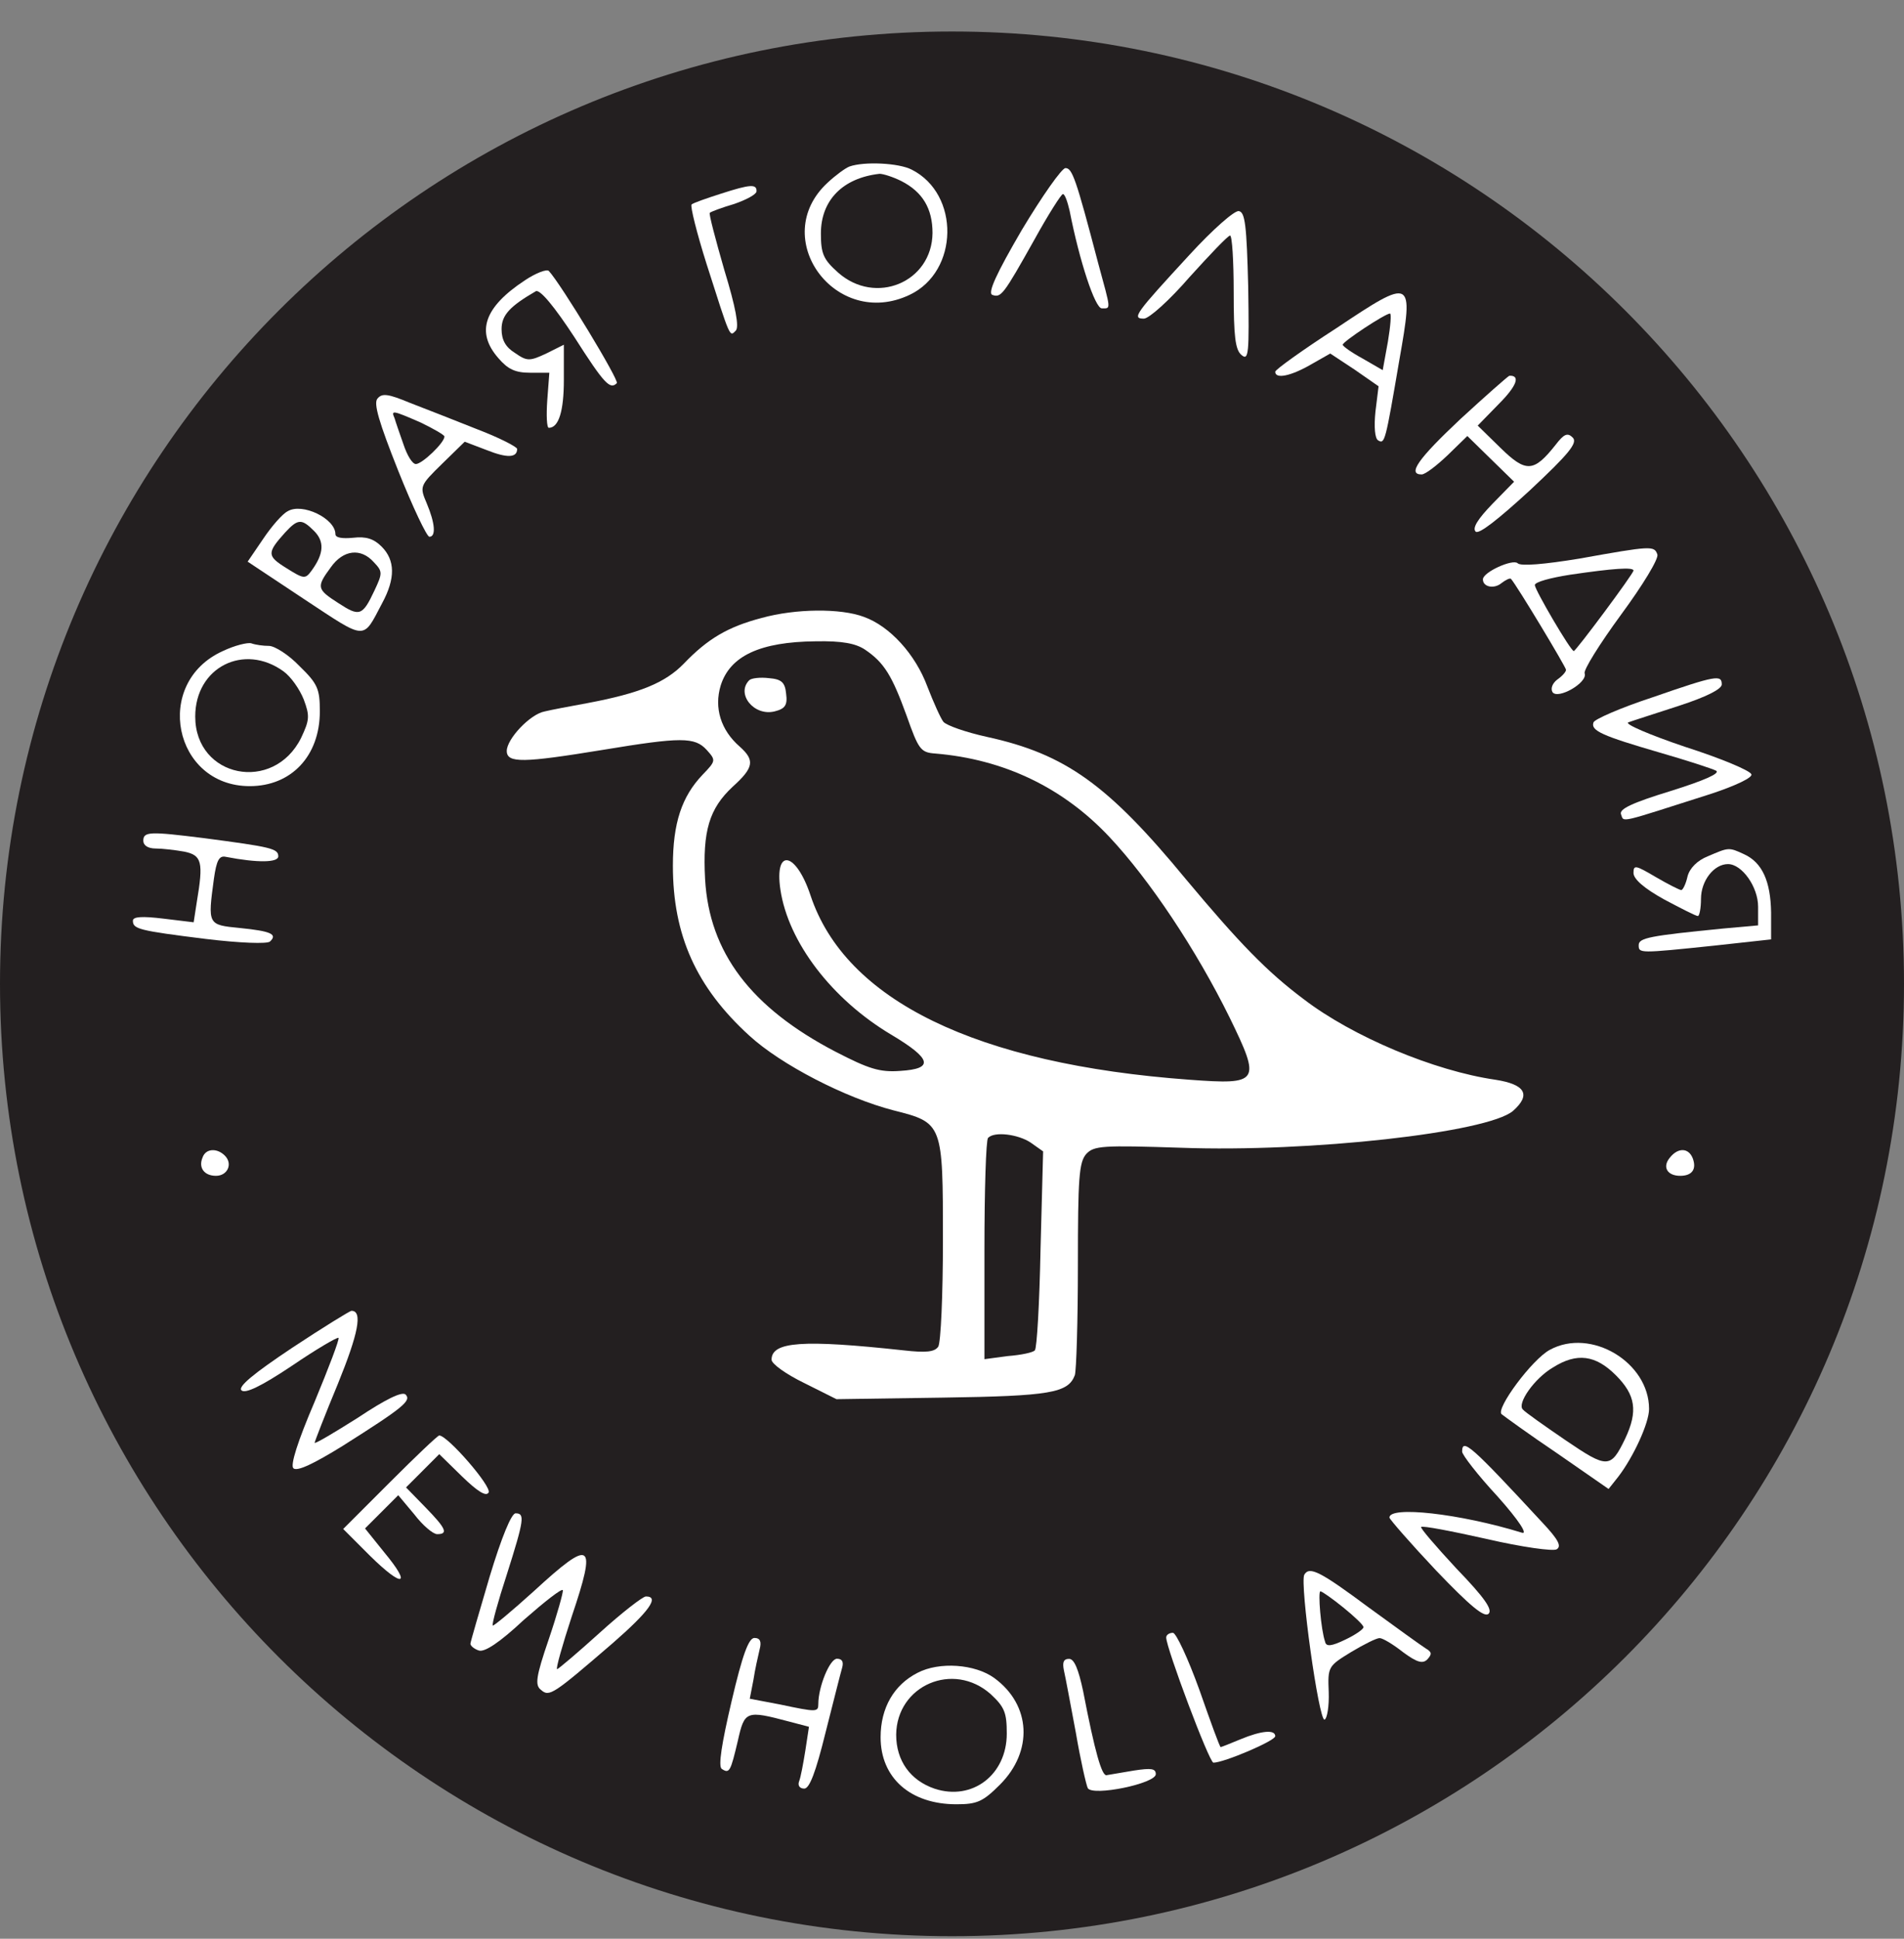 <svg width="56" height="57" viewBox="0 0 56 57" fill="none" xmlns="http://www.w3.org/2000/svg">
<rect x="0" y="0" width="56" height="57" fill="#808080" stroke="none"/>
<g clip-path="url(#clip0_1762_765)">
<path d="M56 28.926C56 13.462 43.464 0.926 28 0.926C12.536 0.926 0 13.462 0 28.926C0 44.39 12.536 56.926 28 56.926C43.464 56.926 56 44.39 56 28.926Z" fill="#231F20"/>
<path d="M24.984 4.896C24.862 4.942 24.572 5.156 24.343 5.37C22.586 6.988 24.572 9.707 26.755 8.668C28.206 7.981 28.237 5.706 26.816 4.988C26.435 4.789 25.412 4.743 24.984 4.896ZM26.511 5.324C27.137 5.644 27.427 6.133 27.427 6.851C27.412 8.302 25.747 8.989 24.648 8.012C24.22 7.63 24.144 7.462 24.144 6.866C24.144 5.889 24.785 5.232 25.87 5.11C25.977 5.11 26.267 5.202 26.511 5.324Z" fill="white"/>
<path d="M30.054 6.76C29.306 8.042 29.046 8.608 29.184 8.669C29.443 8.76 29.504 8.684 30.421 7.05C30.833 6.302 31.215 5.706 31.261 5.706C31.322 5.706 31.398 5.935 31.459 6.195C31.749 7.676 32.207 9.066 32.406 9.066C32.681 9.066 32.681 9.142 32.299 7.737C31.642 5.233 31.535 4.942 31.337 4.942C31.23 4.942 30.65 5.767 30.054 6.76Z" fill="white"/>
<path d="M21.212 5.692C20.784 5.829 20.387 5.967 20.341 6.012C20.296 6.058 20.494 6.852 20.784 7.769C21.487 9.968 21.456 9.907 21.639 9.723C21.746 9.617 21.639 9.036 21.303 7.937C21.044 7.036 20.845 6.287 20.876 6.257C20.906 6.226 21.227 6.104 21.594 5.997C21.945 5.875 22.235 5.722 22.25 5.631C22.265 5.402 22.067 5.417 21.212 5.692Z" fill="white"/>
<path d="M34.987 7.49C33.398 9.215 33.276 9.368 33.643 9.368C33.796 9.368 34.406 8.818 34.987 8.146C35.582 7.49 36.102 6.94 36.178 6.925C36.239 6.925 36.285 7.673 36.285 8.589C36.285 9.887 36.331 10.284 36.514 10.437C36.728 10.62 36.743 10.391 36.712 8.436C36.667 6.634 36.621 6.237 36.438 6.207C36.315 6.176 35.659 6.757 34.987 7.49Z" fill="white"/>
<path d="M15.439 8.241C14.233 9.035 13.988 9.768 14.66 10.532C14.935 10.852 15.149 10.959 15.592 10.959H16.157L16.096 11.769C16.065 12.212 16.081 12.578 16.142 12.578C16.432 12.578 16.584 12.089 16.584 11.173V10.135L16.065 10.394C15.577 10.623 15.5 10.623 15.149 10.379C14.874 10.211 14.752 9.997 14.752 9.677C14.752 9.264 14.996 9.005 15.76 8.562C15.882 8.501 16.31 9.02 16.89 9.906C17.776 11.295 17.944 11.463 18.142 11.265C18.219 11.188 16.508 8.363 16.142 7.966C16.081 7.905 15.76 8.027 15.439 8.241Z" fill="white"/>
<path d="M39.309 9.646C38.316 10.287 37.507 10.868 37.507 10.929C37.507 11.158 37.98 11.051 38.56 10.715L39.125 10.394L39.843 10.868L40.546 11.357L40.454 12.105C40.408 12.563 40.439 12.884 40.53 12.945C40.729 13.067 40.744 13.006 41.156 10.593C41.584 8.165 41.553 8.149 39.309 9.646ZM40.821 10.043L40.668 10.883L40.087 10.547C39.751 10.364 39.492 10.181 39.492 10.135C39.492 10.043 40.744 9.218 40.882 9.218C40.927 9.218 40.897 9.585 40.821 10.043Z" fill="white"/>
<path d="M42.959 12.315C41.706 13.491 41.386 13.949 41.813 13.949C41.92 13.949 42.256 13.689 42.577 13.384L43.157 12.819L43.844 13.491L44.532 14.163L43.89 14.819C43.478 15.247 43.294 15.522 43.401 15.629C43.493 15.72 44.058 15.277 44.99 14.422C46.15 13.338 46.41 13.017 46.257 12.865C46.104 12.712 45.998 12.758 45.753 13.078C45.112 13.888 44.883 13.903 44.134 13.17L43.462 12.513L44.073 11.887C44.608 11.353 44.73 11.032 44.394 11.047C44.348 11.063 43.707 11.628 42.959 12.315Z" fill="white"/>
<path d="M11.102 11.719C10.98 11.857 11.148 12.421 11.713 13.842C12.14 14.911 12.553 15.781 12.629 15.781C12.828 15.781 12.797 15.384 12.553 14.804C12.339 14.3 12.339 14.285 13.011 13.628L13.668 12.987L14.309 13.231C14.92 13.475 15.21 13.46 15.21 13.2C15.21 13.139 14.676 12.864 14.034 12.62C13.377 12.36 12.492 12.009 12.049 11.841C11.423 11.582 11.239 11.551 11.102 11.719ZM12.37 12.421C12.751 12.605 13.072 12.788 13.072 12.834C13.072 13.017 12.415 13.643 12.232 13.643C12.125 13.643 11.973 13.384 11.866 13.063C11.759 12.758 11.636 12.406 11.606 12.299C11.499 12.055 11.53 12.055 12.37 12.421Z" fill="white"/>
<path d="M8.46 15.032C8.307 15.108 7.987 15.475 7.742 15.841L7.284 16.513L8.964 17.628C10.797 18.835 10.659 18.835 11.239 17.735C11.636 17.002 11.621 16.468 11.224 16.07C10.995 15.841 10.766 15.765 10.384 15.811C10.064 15.841 9.865 15.811 9.865 15.704C9.865 15.246 8.888 14.772 8.46 15.032ZM9.239 15.612C9.544 15.918 9.529 16.269 9.178 16.758C8.979 17.033 8.949 17.033 8.414 16.697C7.849 16.345 7.849 16.254 8.384 15.658C8.765 15.246 8.872 15.246 9.239 15.612ZM10.995 16.529C11.255 16.803 11.255 16.849 11.01 17.369C10.659 18.117 10.568 18.132 9.957 17.735C9.315 17.323 9.3 17.262 9.728 16.681C10.094 16.162 10.613 16.101 10.995 16.529Z" fill="white"/>
<path d="M46.456 16.423C45.432 16.591 44.73 16.652 44.638 16.561C44.501 16.423 43.615 16.82 43.615 17.034C43.615 17.263 43.951 17.324 44.165 17.141C44.287 17.049 44.409 16.988 44.44 17.019C44.608 17.202 46.059 19.615 46.059 19.692C46.059 19.753 45.952 19.875 45.799 19.982C45.661 20.089 45.6 20.241 45.661 20.348C45.814 20.577 46.7 20.073 46.608 19.798C46.563 19.707 47.051 18.928 47.677 18.073C48.319 17.202 48.792 16.423 48.746 16.301C48.655 16.042 48.578 16.042 46.456 16.423ZM48.044 16.775C48.044 16.866 46.349 19.142 46.288 19.142C46.196 19.142 45.142 17.34 45.142 17.202C45.142 17.111 45.6 16.988 46.181 16.897C47.433 16.713 48.044 16.668 48.044 16.775Z" fill="white"/>
<path d="M22.403 18.168C21.41 18.428 20.815 18.779 20.112 19.512C19.562 20.077 18.814 20.383 17.272 20.673C16.768 20.765 16.203 20.871 16.02 20.917C15.592 20.994 14.905 21.727 14.905 22.078C14.905 22.444 15.393 22.429 17.73 22.047C20.036 21.666 20.433 21.666 20.784 22.047C21.059 22.353 21.059 22.368 20.662 22.78C20.051 23.422 19.791 24.201 19.791 25.453C19.791 27.499 20.479 29.026 22.037 30.447C22.968 31.302 24.862 32.279 26.282 32.646C27.733 33.012 27.733 33.028 27.733 36.464C27.733 38.067 27.672 39.472 27.595 39.594C27.488 39.747 27.244 39.778 26.572 39.701C23.609 39.38 22.693 39.442 22.693 39.976C22.693 40.098 23.121 40.404 23.655 40.663L24.602 41.137L27.733 41.091C30.894 41.045 31.413 40.953 31.612 40.434C31.657 40.312 31.703 38.846 31.703 37.197C31.703 34.646 31.734 34.173 31.948 33.928C32.177 33.684 32.421 33.669 34.742 33.745C38.514 33.883 43.753 33.302 44.501 32.661C45.035 32.188 44.867 31.882 43.982 31.745C42.18 31.485 39.782 30.477 38.346 29.378C37.262 28.568 36.438 27.713 34.88 25.85C32.589 23.07 31.337 22.169 29.031 21.666C28.405 21.528 27.84 21.329 27.748 21.223C27.672 21.131 27.458 20.658 27.275 20.184C26.923 19.237 26.175 18.413 25.412 18.138C24.724 17.878 23.396 17.893 22.403 18.168ZM25.442 19.1C26.007 19.482 26.236 19.863 26.664 21.039C27.015 22.032 27.076 22.124 27.504 22.154C29.535 22.322 31.276 23.162 32.635 24.613C33.811 25.865 35.185 27.927 36.163 29.912C37.094 31.821 37.048 31.897 34.987 31.745C28.71 31.287 24.862 29.408 23.838 26.323C23.411 25.041 22.77 24.918 22.953 26.155C23.182 27.698 24.465 29.378 26.206 30.416C27.412 31.134 27.473 31.424 26.48 31.485C25.87 31.531 25.549 31.424 24.572 30.92C22.082 29.622 20.861 28.003 20.738 25.85C20.662 24.43 20.861 23.773 21.548 23.132C22.174 22.567 22.204 22.353 21.762 21.956C21.197 21.467 20.998 20.81 21.197 20.154C21.471 19.283 22.357 18.871 23.991 18.855C24.77 18.84 25.167 18.917 25.442 19.1ZM30.314 33.593L30.68 33.852L30.604 36.723C30.573 38.312 30.497 39.655 30.436 39.701C30.39 39.762 30.039 39.839 29.642 39.869L28.954 39.961V36.754C28.954 34.998 29 33.501 29.061 33.455C29.245 33.257 29.947 33.348 30.314 33.593Z" fill="white"/>
<path d="M22.037 19.999C21.639 20.396 22.174 21.068 22.785 20.915C23.09 20.839 23.167 20.732 23.121 20.396C23.09 20.06 22.983 19.968 22.617 19.938C22.357 19.907 22.098 19.938 22.037 19.999Z" fill="white"/>
<path d="M6.551 19.143C4.489 20.074 5.1 23.113 7.345 23.113C8.567 23.113 9.407 22.227 9.407 20.914C9.407 20.258 9.346 20.105 8.811 19.586C8.491 19.25 8.078 18.99 7.91 18.99C7.742 18.99 7.513 18.959 7.391 18.914C7.284 18.883 6.902 18.975 6.551 19.143ZM8.338 19.738C8.552 19.891 8.811 20.258 8.933 20.563C9.117 21.052 9.101 21.174 8.857 21.693C8.048 23.327 5.742 22.869 5.742 21.067C5.742 19.616 7.177 18.898 8.338 19.738Z" fill="white"/>
<path d="M48.594 20.505C47.662 20.811 46.899 21.146 46.868 21.238C46.776 21.482 47.128 21.635 48.807 22.124C49.602 22.353 50.35 22.597 50.472 22.658C50.609 22.735 50.121 22.948 49.144 23.254C47.998 23.605 47.616 23.788 47.677 23.941C47.769 24.186 47.571 24.216 50.304 23.346C51.052 23.101 51.556 22.857 51.511 22.765C51.48 22.658 50.609 22.292 49.556 21.956C48.517 21.605 47.769 21.284 47.891 21.238C48.013 21.192 48.685 20.979 49.388 20.749C50.182 20.49 50.64 20.261 50.64 20.123C50.64 19.833 50.487 19.848 48.594 20.505Z" fill="white"/>
<path d="M4.215 24.718C4.215 24.856 4.352 24.947 4.581 24.947C4.78 24.947 5.161 24.993 5.421 25.039C5.94 25.146 5.986 25.345 5.788 26.52L5.696 27.116L4.81 27.009C4.184 26.933 3.909 26.948 3.909 27.07C3.909 27.314 4.077 27.36 6.047 27.605C7.055 27.727 7.864 27.757 7.941 27.681C8.17 27.467 7.971 27.376 7.055 27.284C6.108 27.192 6.108 27.192 6.292 25.833C6.368 25.299 6.444 25.146 6.643 25.192C7.59 25.375 8.185 25.36 8.185 25.177C8.185 24.947 7.971 24.902 6.001 24.642C4.413 24.444 4.215 24.444 4.215 24.718Z" fill="white"/>
<path d="M50.228 25.176C49.922 25.298 49.693 25.527 49.632 25.772C49.586 25.985 49.495 26.169 49.449 26.169C49.403 26.169 49.067 26.001 48.701 25.787C48.105 25.436 48.044 25.42 48.044 25.665C48.044 25.848 48.365 26.123 48.945 26.444C49.434 26.703 49.877 26.932 49.938 26.932C49.983 26.932 50.029 26.703 50.029 26.428C50.029 25.894 50.411 25.405 50.823 25.405C51.236 25.405 51.709 26.077 51.709 26.657V27.207L50.686 27.299C48.517 27.513 48.197 27.574 48.197 27.787C48.197 28.032 48.212 28.032 50.411 27.803L52.091 27.619V26.825C52.076 25.909 51.831 25.359 51.297 25.115C50.839 24.901 50.839 24.916 50.228 25.176Z" fill="white"/>
<path d="M5.956 34.036C5.833 34.326 6.001 34.57 6.353 34.57C6.689 34.57 6.857 34.219 6.612 33.975C6.383 33.746 6.047 33.761 5.956 34.036Z" fill="white"/>
<path d="M49.113 34.036C48.884 34.311 49.037 34.57 49.418 34.57C49.77 34.57 49.907 34.372 49.785 34.051C49.663 33.746 49.357 33.73 49.113 34.036Z" fill="white"/>
<path d="M8.597 39.624C7.452 40.387 6.994 40.769 7.101 40.876C7.208 40.983 7.666 40.769 8.582 40.158C9.3 39.669 9.926 39.303 9.957 39.334C9.987 39.379 9.666 40.219 9.254 41.212C8.75 42.388 8.536 43.075 8.628 43.167C8.735 43.274 9.239 43.029 10.079 42.51C11.866 41.38 12.11 41.181 11.927 40.998C11.82 40.907 11.346 41.136 10.522 41.685C9.819 42.128 9.254 42.464 9.254 42.418C9.254 42.388 9.56 41.594 9.941 40.678C10.537 39.211 10.674 38.539 10.338 38.539C10.293 38.539 9.499 39.028 8.597 39.624Z" fill="white"/>
<path d="M45.585 39.685C45.066 39.959 43.982 41.425 44.165 41.578C44.241 41.639 44.974 42.174 45.814 42.739L47.311 43.777L47.601 43.411C48.044 42.831 48.502 41.838 48.502 41.425C48.502 40.051 46.792 39.028 45.585 39.685ZM47.525 40.433C48.105 41.013 48.181 41.487 47.8 42.296C47.372 43.182 47.28 43.182 46.043 42.342C45.417 41.914 44.852 41.517 44.791 41.441C44.608 41.273 45.127 40.525 45.677 40.204C46.379 39.761 46.929 39.837 47.525 40.433Z" fill="white"/>
<path d="M11.469 43.578L10.094 44.953L10.888 45.747C11.85 46.694 12.125 46.632 11.301 45.64L10.736 44.937L11.224 44.449L11.713 43.96L12.186 44.525C12.431 44.846 12.736 45.105 12.858 45.105C13.194 45.105 13.118 44.937 12.507 44.311L11.942 43.731L12.431 43.242L12.919 42.753L13.591 43.41C14.049 43.853 14.294 44.006 14.37 43.883C14.477 43.715 13.164 42.204 12.919 42.204C12.873 42.204 12.217 42.83 11.469 43.578Z" fill="white"/>
<path d="M43.004 42.68C43.004 42.772 43.462 43.367 44.043 43.993C44.684 44.711 44.944 45.124 44.761 45.062C42.928 44.498 40.851 44.268 40.866 44.62C40.882 44.681 41.492 45.383 42.241 46.177C43.249 47.231 43.661 47.567 43.783 47.445C43.905 47.323 43.661 46.971 42.836 46.116C42.241 45.475 41.767 44.925 41.798 44.895C41.828 44.849 42.699 45.017 43.722 45.246C44.776 45.49 45.677 45.612 45.784 45.551C45.936 45.46 45.83 45.261 45.371 44.772C43.264 42.497 43.004 42.268 43.004 42.68Z" fill="white"/>
<path d="M14.401 46.356C14.095 47.395 13.836 48.28 13.836 48.326C13.836 48.387 13.943 48.479 14.08 48.525C14.248 48.586 14.691 48.296 15.409 47.624C16.02 47.089 16.523 46.692 16.554 46.753C16.569 46.814 16.386 47.471 16.142 48.189C15.76 49.304 15.729 49.548 15.913 49.685C16.157 49.899 16.264 49.823 18.02 48.311C19.089 47.379 19.41 46.937 18.997 46.937C18.906 46.937 18.295 47.41 17.638 48.005C16.997 48.586 16.416 49.075 16.386 49.075C16.34 49.075 16.539 48.372 16.814 47.532C17.562 45.318 17.409 45.211 15.699 46.784C15.057 47.364 14.508 47.822 14.492 47.792C14.462 47.761 14.645 47.089 14.905 46.295C15.424 44.661 15.439 44.493 15.164 44.493C15.042 44.493 14.752 45.196 14.401 46.356Z" fill="white"/>
<path d="M38.362 46.297C38.224 46.542 38.789 50.604 38.957 50.558C39.034 50.528 39.095 50.161 39.08 49.749C39.049 49.001 39.064 48.985 39.736 48.573C40.118 48.344 40.484 48.161 40.576 48.161C40.668 48.161 40.973 48.344 41.263 48.573C41.676 48.878 41.844 48.924 41.981 48.787C42.118 48.634 42.118 48.573 41.935 48.466C41.813 48.39 41.05 47.84 40.255 47.26C38.835 46.206 38.514 46.038 38.362 46.297ZM39.507 47.26C39.828 47.519 40.103 47.779 40.103 47.84C40.103 47.901 39.858 48.069 39.568 48.206C39.156 48.405 39.003 48.42 38.973 48.267C38.85 47.916 38.759 46.786 38.835 46.786C38.881 46.786 39.186 47 39.507 47.26Z" fill="white"/>
<path d="M34.3 48.144C34.3 48.449 35.567 51.824 35.689 51.824C35.995 51.824 37.507 51.183 37.507 51.045C37.507 50.847 37.109 50.877 36.483 51.137C36.193 51.259 35.918 51.366 35.903 51.366C35.873 51.366 35.598 50.602 35.277 49.686C34.941 48.755 34.59 48.006 34.498 48.006C34.391 48.006 34.3 48.067 34.3 48.144Z" fill="white"/>
<path d="M21.517 50.02C21.227 51.257 21.12 51.929 21.227 52.006C21.456 52.158 21.487 52.082 21.701 51.181C21.899 50.295 21.945 50.28 23.212 50.616L23.793 50.769L23.686 51.471C23.625 51.853 23.548 52.265 23.503 52.372C23.457 52.494 23.518 52.586 23.655 52.586C23.808 52.586 23.991 52.112 24.281 50.937C24.511 50.036 24.724 49.18 24.77 49.028C24.816 48.86 24.77 48.768 24.617 48.768C24.404 48.768 24.068 49.593 24.068 50.097C24.068 50.341 24.022 50.341 22.938 50.112L22.052 49.944L22.159 49.394C22.204 49.089 22.296 48.692 22.342 48.493C22.403 48.264 22.357 48.157 22.189 48.157C22.021 48.157 21.838 48.646 21.517 50.02Z" fill="white"/>
<path d="M31.291 49.108C31.337 49.306 31.49 50.131 31.642 50.94C31.78 51.749 31.948 52.483 31.994 52.574C32.146 52.819 33.994 52.437 33.994 52.162C33.994 51.994 33.857 51.979 33.353 52.055C32.986 52.116 32.635 52.177 32.543 52.192C32.406 52.208 32.207 51.536 31.856 49.718C31.719 49.077 31.596 48.772 31.444 48.772C31.276 48.772 31.245 48.878 31.291 49.108Z" fill="white"/>
<path d="M26.985 49.183C26.297 49.534 25.9 50.206 25.9 51.077C25.9 52.268 26.771 53.047 28.13 53.047C28.741 53.047 28.909 52.971 29.413 52.467C30.39 51.489 30.329 50.13 29.245 49.336C28.68 48.924 27.626 48.847 26.985 49.183ZM29.138 49.809C29.55 50.191 29.611 50.359 29.611 50.97C29.611 52.176 28.603 52.955 27.488 52.589C26.771 52.344 26.358 51.764 26.358 51.001C26.374 49.55 28.038 48.832 29.138 49.809Z" fill="white"/>
</g>
<defs>
<clipPath id="clip0_1762_765">
<rect width="56" height="56" fill="white" transform="translate(0 0.926)"/>
</clipPath>
</defs>
</svg>
